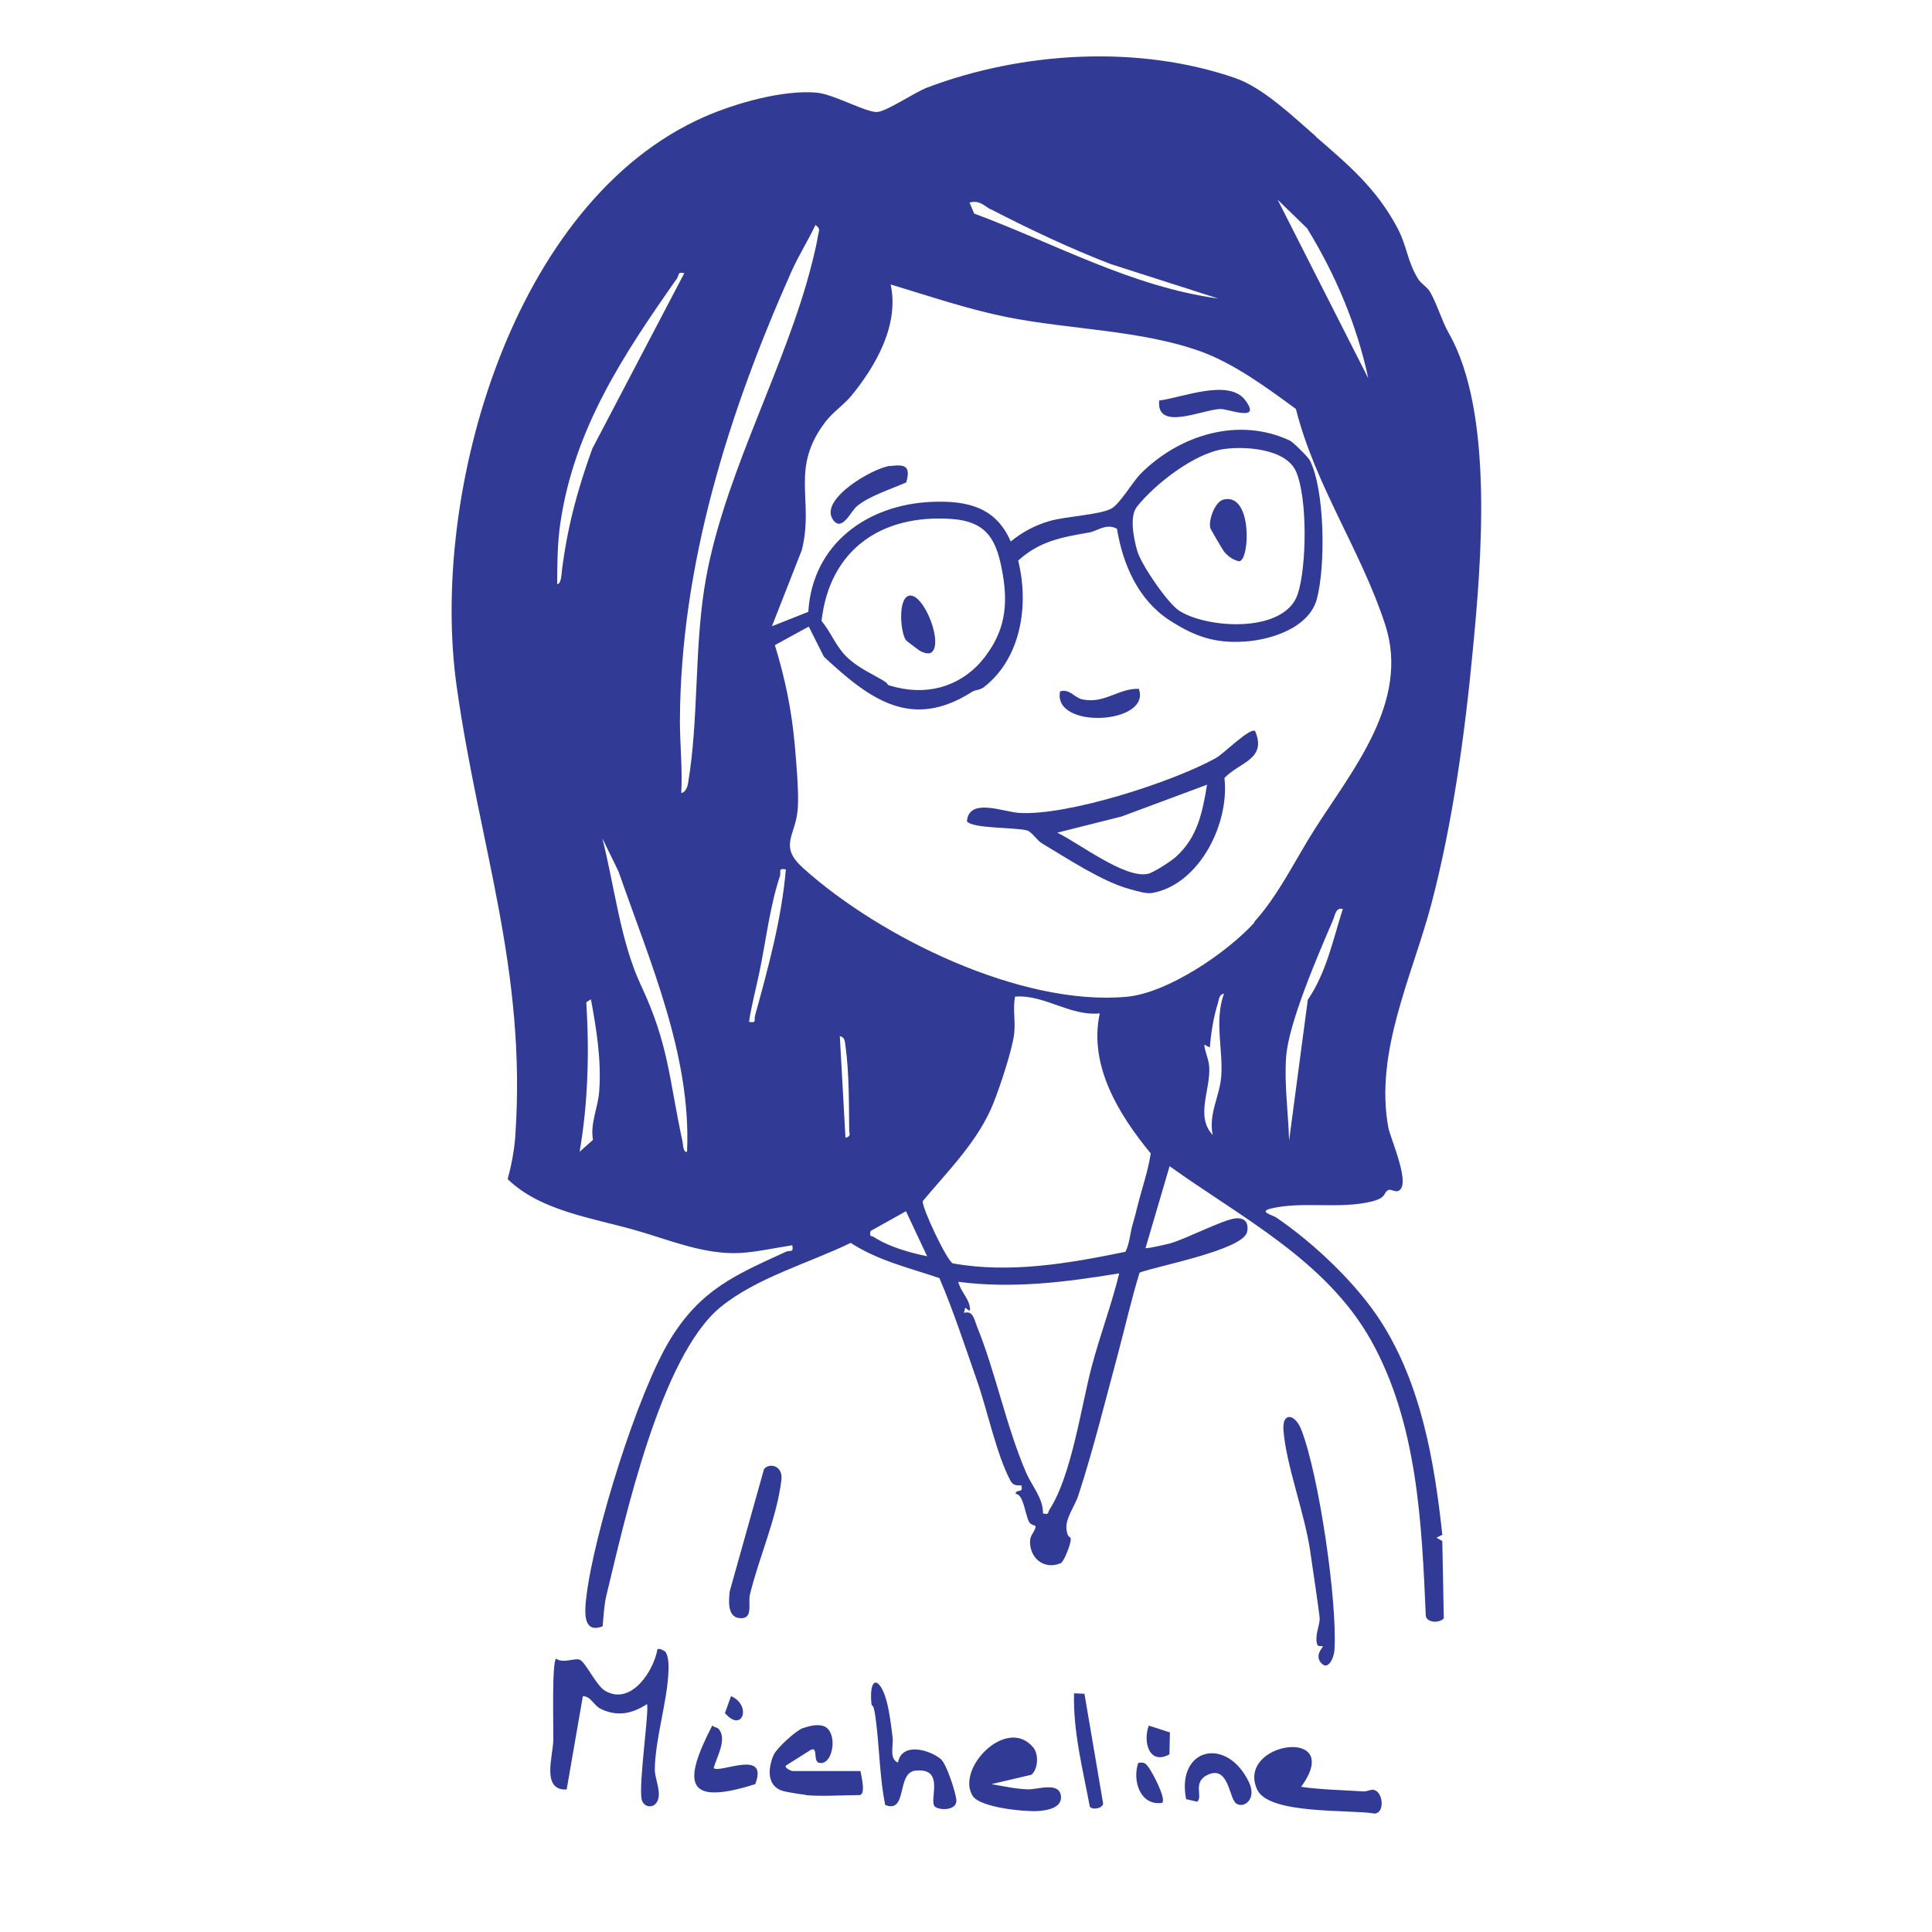 <svg xmlns="http://www.w3.org/2000/svg" id="Calque_1" viewBox="0 0 1300 1300"><defs><style>.st0{fill:#313a94}</style></defs><path d="M885.2 91.8c22.2 19.2 41.1 35.1 55.2 61.8 6.4 12.1 6.4 21.9 13.7 33.9 2.1 3.5 6.1 5.4 8.2 9 4.9 8.6 7.9 19.5 12.4 27.4 30.6 53.3 22.1 153.7 16.3 213.8-5.3 55.9-13.5 115.9-27.8 170.3-12.6 48-38.5 99.8-29 150.8 1.3 7.2 16.2 39.9 6.2 42.7-1.9.5-4.9-1.6-6.4-.7-3.4 2-.7 5.1-11.2 7.7-21.8 5.3-46.4-.4-67.6 4.7-8.8 2.1 1.1 4.4 3.5 6 25.2 17.1 54.1 44.4 70.6 70.2 27 42.3 35.9 94 41.2 143.3l-3.9 2 3.9 2.2 1 52.1c-3 3.1-10.6 3.2-12.1-1.4-2.7-62.5-5.6-129.7-36.8-185.6-30.2-53.9-87.4-82.7-135.6-117.3l-16.2 55.1c.8.6 14.1-2.5 16.7-3.2 11.1-3.2 35.8-16.1 44-16.8s8.5 5.6 7.6 9.3c-3.1 12-60.2 22.7-72.3 27.2-5.6 18.2-9.8 36.9-14.7 55.2-8.4 31.1-16.4 63.8-26.6 95-2.2 6.7-8.7 15.2-7.9 22.4s2.9 4.1 2.9 6.9c0 3-4.3 14.6-6.7 16-11.5 4.9-21.3-3.7-20.7-15.3.2-3.7 3.6-6.4 3.7-9.3 0-1.1-3.3-.8-4.5-3.4-2.7-5.7-3.7-18.4-8.9-18.6.2-3.8 5.5.2 3.8-5.7-3.6 0-5.5 0-7.3-3.2-9.4-17.6-15.7-48-22.5-67.3-8.1-23.1-15.6-46.4-25.3-69-20.6-7-41.2-11.7-59.7-23.7-27.7 13.5-63.7 23.5-87.8 43.4-40.3 33.4-64.1 142.4-76.5 193.5-1.6 6.5-2 14.4-2.6 21.1-13.5 5.2-12.1-10-11-19.5 4.9-42.3 34.6-137.9 56.5-173.6 20.6-33.5 43.5-43.2 78-59 2.7-1.2 5.2 1.1 4.1-4.3-11.1 1.7-24.2 4.6-35.2 5.2-24.4 1.3-48.5-9.2-71.3-15.6-28.7-8.1-63.2-12.9-85-34.1 2.4-8.8 4.5-19.6 5.1-28.6 7.8-112.1-24.1-194.6-39.4-302.8-18.4-130.1 37.5-326.8 166.9-383.5 20.6-9 52.4-18.1 75-16.2 12 1 34.4 14 41.5 13 6.8-.9 25.2-13.4 33.2-16.4 64.1-24.2 142-28.9 207.2-6.4 19.1 6.6 39.3 26.3 54.6 39.5Zm35.4 162.4c-7.6-35.6-22.1-69.7-41.1-100.6l-19.8-19.2 60.8 119.8ZM666.8 141c-4.6-2.4-7.4-6.5-14.4-4.7l3.1 7.4c54.7 20.3 105.6 49.1 164.3 57.2l-72.7-23.3c-27.4-10.6-54.7-23.5-80.2-36.7ZM458.5 533.6c3.2-.7 4.2-4.6 4.6-7.3 6.9-41.4 4.2-87.9 10.8-130.3 10.7-69.1 49.2-138.2 68.7-205.1 2.6-9 6.4-23.3 7.8-32.3.5-3.2 2-4.7-1.7-7.2-5 10.6-11.4 20.6-16.2 31.4-42.2 94.8-74.6 197.4-75 302.3 0 16 1.8 32.4.9 48.5Zm1.9-349.8c-4.8-1.1-3.3 1.3-4.9 3.6-36 51.3-69.2 101.1-78.5 164.9-2 13.9-2 26.6-2.1 40.7 2.7.2 3-7 3.2-9.1 3.7-29.2 10.4-54.4 20.5-82.1l61.8-117.9Zm383.5 436.6c16.8-18.6 27.6-41.9 40.9-62.7 25.5-40 64-85.8 47.3-137.3-16.2-49.8-47.2-93.9-60.1-145.2-19.2-14.1-41.6-30.6-64-38.7-40.2-14.5-88.5-14.7-130.8-23.2-26.6-5.4-52-14.1-77.9-21.9 5.9 27.2-10 54.9-26.6 75.1-4.3 5.3-12.4 11-17.1 17.1-24.5 31.9-7.5 52.9-16.1 86.6l-20.1 51.2 24.5-9.7c2.7-45.4 39.3-72.1 82.9-74 23.8-1 43.3 3.4 53.3 26.7 7.7-6.4 16.5-11 26.1-13.8 10.5-3.1 33.8-4.2 41.5-8.3 5.8-3.1 14.5-18.2 19.9-23.6 25.9-26 65.9-38.5 100.4-22.2 2.3 1.1 12.3 11.2 13.4 13.3 10.1 20.1 10.6 71.1 4.7 93.2-5.3 19.6-31 27.6-48.8 28.7-19.9 1.3-33.6-3.5-50.3-14.3-21-13.6-31.5-37.5-35.4-61.6-7.2-3.9-13.2 1.5-18.7 2.5-18.3 3.2-33.1 5.6-47.8 18.9 7.4 29.5 2.2 65.6-23.1 85.2-2.6 2-6 1.8-7.9 3.1-40.4 25.8-68.3 5.7-99.7-23.6l-10.2-20.3-22.8 12.5c6.8 22.1 11.2 43.4 13.3 66.3 1 11.4 3 33.1 2.1 43.9-1.5 18.5-13.1 24.7 3.7 39.9 52.1 46.8 146.8 93 217.7 86.5 27.7-2.6 67.6-29.8 85.9-50Zm-20.7-318.2c-19.6 2.9-46.1 23.5-58.2 38.8-5.2 6.5-2.1 21.5.2 29.6 2.6 9.2 20.3 35.1 28.2 40.3 19.1 12.3 71 15.3 79.8-11.1 6.1-18.3 6.7-65-1.2-82.7-6.9-15.3-34.4-17-48.8-14.9M663 441.6c13-17.1 15.3-33.9 11.8-54.8-3.9-22.9-10-35.9-34.6-37.6-47.3-3.3-82 20.8-87.4 68.6 6.3 7.6 9.5 16.8 16.7 24 7.3 7.2 16.3 11.1 24.8 16.1 5.7 3.4-.6 2.3 8.9 4.6 23.1 5.6 45.2-1.6 59.8-20.8ZM462.3 775.1c3-64.8-25.2-128.4-46.1-188.7l-10.9-22.3c8.1 31.7 12.1 69.2 25.9 98.7 18.9 40.3 18.8 62.4 28 105.1.5 2.2.3 7.6 3.2 7.2ZM528.8 585c-5.7-1-3 1.5-4 4.5-6.8 20.2-9.8 45.8-13.8 64.6-2.3 11.1-5.3 22.2-7 33.5 5.4.9 3.2-1.1 4.1-4.4 8.9-32.3 17.8-64.7 20.7-98.3Zm374.7 26.6c-4.8-1.2-5.2 4.5-6.6 7.6-9.8 22.9-29.9 69-31.5 92.1-1.3 18.7 1.5 37.5 2 56.2l12.6-94.8c12.5-18.3 16.9-40.2 23.5-61ZM816 763.7c-2.9-14.2 4.6-25.8 5.7-39 1.5-18.1-4.8-37.8 1.9-56.1-3.4.6-3.3 3.8-4.1 6.4-2.9 9.2-4.7 20.1-5.4 29.8l-3.8-1.9c.5 5.1 2.8 9 3.3 14.3 1.4 15.5-9.6 33.7 2.4 46.5m-76.1-81.8c-20.3 1.9-37-12.8-56.9-11.3-1.6 8.5.4 16.1-.6 25-1.3 11-9.6 35.8-14 46.8-10.1 25.3-30.4 45.3-47.5 65.8-.7 4.4 16.2 40 20.2 41.9 38.8 6.9 78.1 0 116.2-7.8 2.8-5.7 3.1-12.4 4.7-18 1.4-4.8 2.3-8.1 3.5-13.1 2.9-11.7 7-23.1 8.8-35.1-21.4-26-41.9-59.1-34.3-94.2Zm-342.3-9.5-3.1 2c2.1 33.4 1.2 67.8-4.5 100.6l9-8c-2-11 3.4-21.6 4.2-32.8 1.5-21-1.8-41.4-5.6-61.9Zm171.2 93.2c4.2-1 2.6-2.7 2.6-5.2-.2-18.4 0-38.4-2.5-56.6-.4-2.9-.3-5.9-3.8-6.6l3.8 68.4Zm55.1 79.8L609.6 815l-23.8 13.3c-1 4.4.6 3 2.4 4.2 10.3 6.6 23.7 10.3 35.6 12.8Zm129.3 11.4c-36 5.9-71.8 10.5-108.4 5.7 1.2 5.6 6.6 10.9 7.6 16.1s-.6 3-2.9 1.3l-.9 3.5c6.2-1.7 6.8 4.1 8.8 9.2 12.6 31 19.4 66.4 33 98.2 4 9.3 11.6 17.3 11.4 27.6 4.5.9 3.1-.6 4.3-2.5 15-23 21.4-69.7 28.6-96.8 5.5-20.7 13.3-41.4 18.4-62.3Z" class="st0"/><path d="M888.7 1118.7c-4.2-5.4 1.8-10.4 1.4-10.9s-3.3.5-3.8-1.3c-1.7-6 1.5-12.3 1.7-17 .1-2.4-5.3-38.1-6.5-46.5-3.8-25.3-16.4-58.3-17.9-81-.8-12.1 7.8-10.6 11.9-.3 11.9 30.2 24.6 116.8 22.4 148.8-.4 5.4-4.5 14.2-9.2 8.1ZM514.1 988.5c3.6-4.5 12.9-2.3 11.7 7.3-3.2 26.1-15.1 52-21.2 77.2-1.4 5.9 2.6 16.8-7 15.8-8.4-.8-7.2-12-6.6-18zM844.5 491.8c8.2 19.2-10.4 20.9-20.6 31.7 3.5 30.2-16.4 71.2-48.2 77.3-4.6.9-11.1-1.4-15.7-2.6-18.2-4.9-41.9-20.6-58.7-30.6-3.7-2.2-7-7.9-10.2-8.8-7.6-2.2-36.9-1.1-40.5-6.2 1.5-16.1 24.3-6.3 35.2-5.6 32.6 2 103.1-20.7 132.3-36.9 5.4-3 22.8-20.7 26.5-18.2ZM812.2 528l-57.5 21.4-43.3 10.9c14.2 6.7 45.3 31 60.9 27.7 3.9-.8 15.7-8.5 19-11.5 14.6-13.2 17.8-29.9 20.9-48.5M598.8 313.6c9.9-1.2 14.2-.4 11 11-10.1 4.5-24.8 9-33.3 16.1-4.1 3.5-10.3 18.1-16.3 8.5-8.5-13.6 27.2-34.3 38.6-35.7ZM780 269.5c15.5-1.9 46.9-15 57.9-.2 11.4 15.2-11.4 5.7-16.9 5.9-11.9.4-43.1 15.3-41-5.7M766.3 463.5c8.6 23.9-58.2 27.6-53 1.7 6.3-1.9 9.8 4.2 14.6 5.3 15 3.5 24.7-7.5 38.4-7M618.9 437.9c-.5-.3-8.8-6.5-9.2-7-3.9-4.9-5.7-28.6 2.1-30.1 10.1-1.8 24 34.4 14.1 38.7-2.6.5-4.8-.5-7-1.6M823.1 336.2c19.5-5.2 18.1 39.9 10.9 41.5-3.9-.6-8-3.5-10.4-6.6-.9-1.2-8.9-14.8-9.2-15.7-1.4-5.2 3-17.7 8.7-19.2M447.5 1111.2c2.4 2.7 2.5 9.5 2.3 13.1-.7 20.7-9 45.7-9.2 66.5 0 6.5 5.4 16.5 1 22.4-2.8 3.8-8.9 2.6-9.9-2.7-2-10.8 5.4-61.1 3.6-63.8-10 6.4-19.8 8.6-31 3.2-4.8-2.3-6.7-8.6-12.1-8.6l-10.9 62.8c-17.2.9-9.2-22.5-9-33.1.2-7.8-1.1-52.8 1.9-54.9 4.9 3.5 12.9-.9 16.1.8 4.1 2.1 10.9 17.4 17 20.9 17.6 10 32.5-13.6 35.1-28 1-1 4.5.9 5 1.4ZM875.4 1202.3c14 2 28.2 2.2 42.2 3.1 2.2.1 4.7-1.5 6.9-1 6.2 1.4 7.5 15.6.4 15.9-16.6-2.9-71.2.9-79-16.2-14.6-32.1 59.5-42.9 29.6-1.8ZM695.3 1175.9c3.7 4.5 3.3 14.4-1.3 18.3l-26.9 6.3c8.1 1.4 16.1 3.2 24.3 3.5 6.8.3 21.5-5.5 22.5 4.7.7 7.9-9.5 9.5-15.3 9.9-9.2.6-39.3-2.3-44.2-10.3-11.3-18.6 23.3-53.9 40.9-32.4M542.2 1207.7c-3.1-.3-12.7-1.8-15.4-2.6-11.2-3.3-10-15.6-6.2-24.3 2-4.5 15.1-16.5 19.7-18 4.1-1.3 8.2-2.5 12.6-1.7 11.6 2.1 8.2 27.1-1.6 25.1-4.5-.9-.6-10.7-5.5-8.9l-17.1 10.8c-.8 1.8 4.2 3.6 4.5 3.6H579c.4 2.9 4 16.2-.9 16.2-11.4 0-24.9 1-35.9 0ZM604.2 1186.1c2.5-14 20.9-8.9 28.7-2.6 4.1 3.3 9.9 22.1 10.6 27.3.9 7.4-10.6 7.6-14.2 5-5-3.5 7.5-26.5-13.3-24.4-13 1.3-5.1 29.2-20.4 23.1-3.5-17.7-3.8-36.2-5.9-54.3s-3-9.5-3.4-14.6c-1.5-18.3 5.9-17 10.2-1.2 2 7.2 3.2 17 4.1 24.6.7 5.6-2.5 14.3 3.6 17ZM483.4 1163.2c6.3 6.8-1.3 19.3-3.2 26.5 4.2 3.8 37.2-13.2 28 10.8-48.5 15.4-48.2-2-28.9-39.5 1 1.3 3.2 1.3 4.1 2.2M831 1212.7c-3.9-4.3-4.8-24.8-18.3-18.5-10.7 4.9-2.9 15-7.2 18.1l-7.4-1.7c-6.7-34.4 27.2-42.6 42.2-11.6 6.1 12.5-4.7 18.8-9.3 13.8ZM729.7 1139.7l12.6 74c-.8 3.3-7.3 4.4-9 1.9-4.7-25.1-11.3-50.5-10.6-76.2l6.9.3ZM782 1213.1c-14.9 2.2-20.2-15.1-16.1-26.9 4-.5 4.7 0 6.9 2.9 2.5 3.3 12.1 21.2 9.2 24M787 1180.4c-13.7 7.6-18.1-8.3-14-19.3l14.2 4.6-.3 14.7ZM491.9 1141.3c14 6 7.8 25.2-4.1 11.4z" class="st0"/></svg>